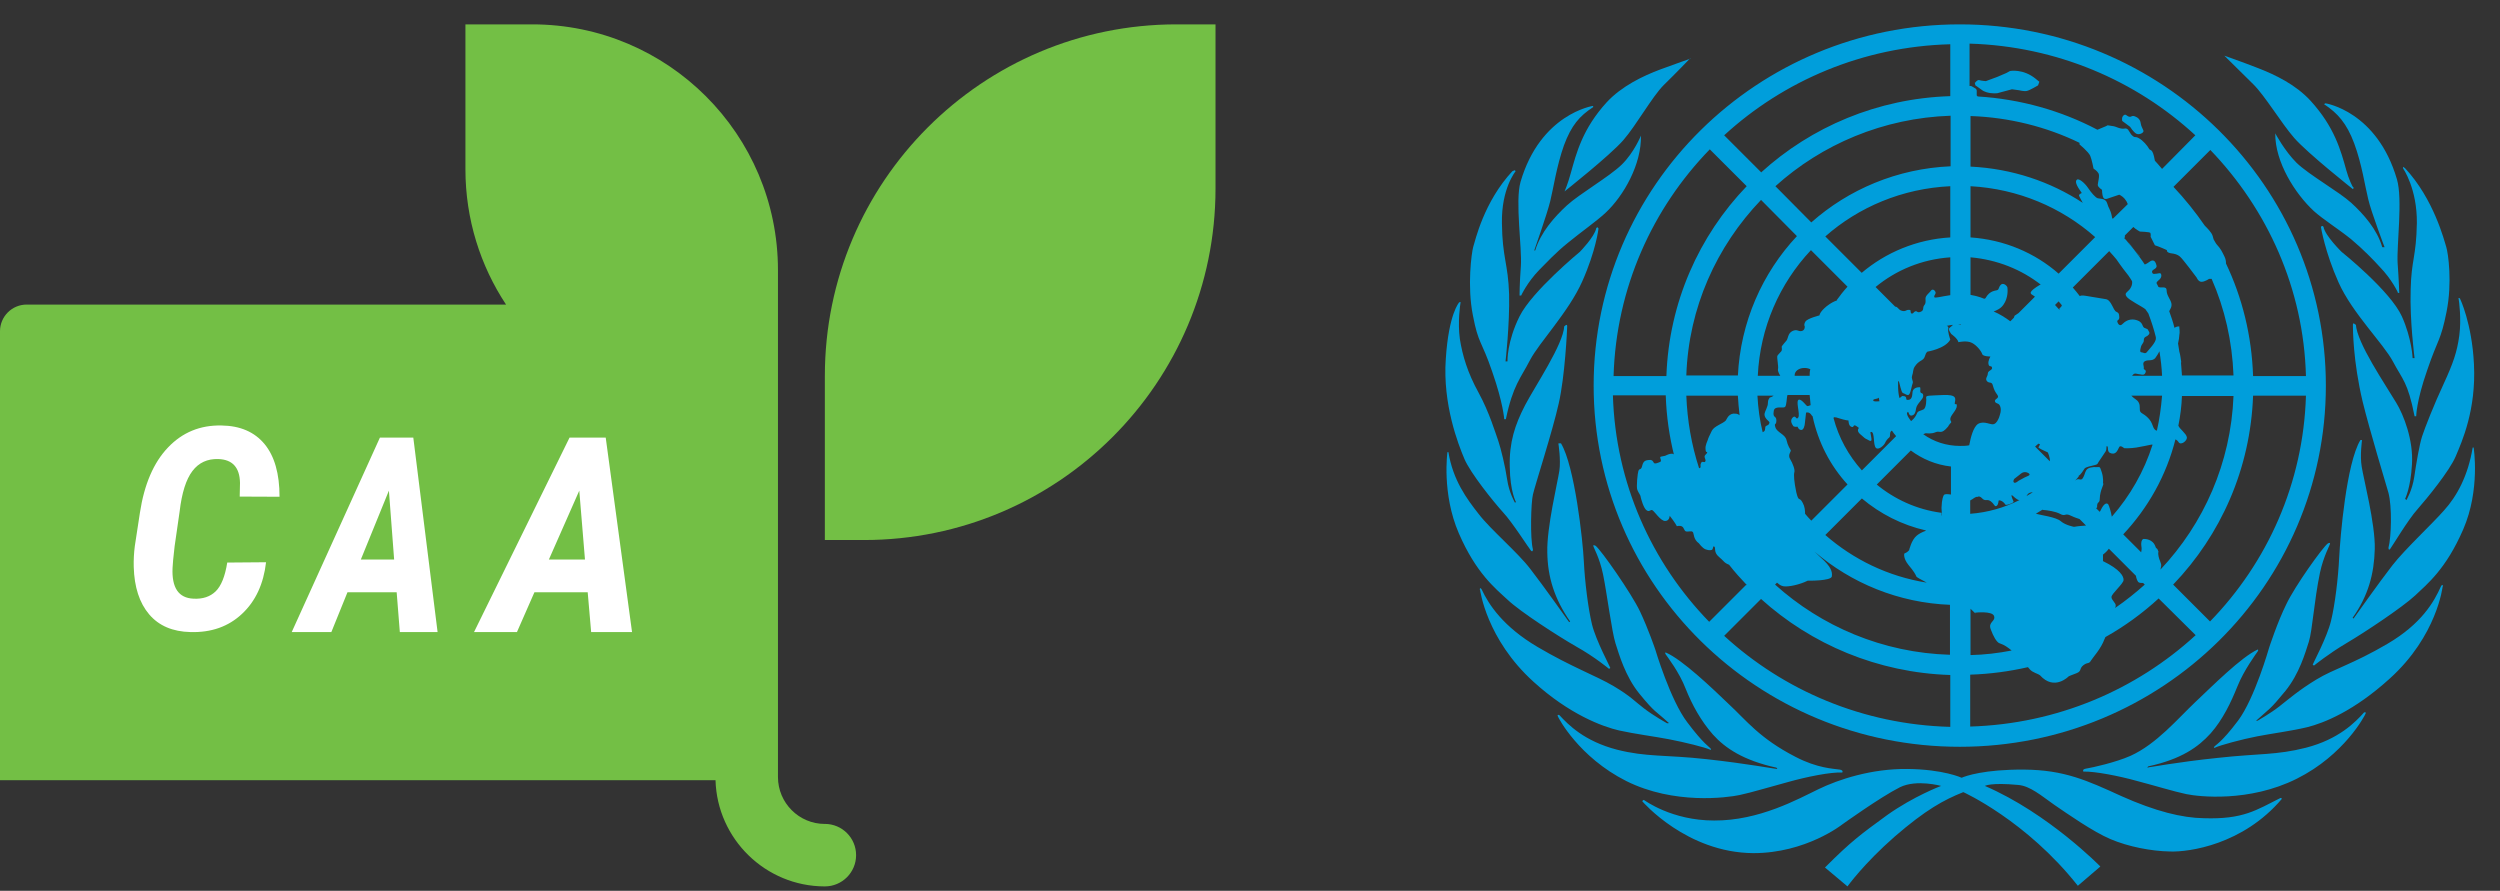 <?xml version="1.0" encoding="utf-8"?>
<svg xmlns="http://www.w3.org/2000/svg" fill="none" viewBox="0 0 87 31" height="31" width="87">
<rect x="0" y="0" width="87" height="31" fill="#333333" stroke="none"/>
<g clip-path="url(#clip0_585_1526)">
<path fill="#73BF45" d="M40.94 0.848C34.183 0.848 28.705 6.326 28.705 13.083V18.793H30.065C36.822 18.793 42.3 13.315 42.3 6.558V0.848H40.94Z"/>
<path fill="#73BF45" d="M28.704 28.673C27.805 28.673 27.073 27.941 27.073 27.041V12.874C27.073 12.868 27.073 12.862 27.073 12.855V9.401C27.073 4.677 23.244 0.848 18.52 0.848H16.197V5.889C16.197 7.63 16.717 9.248 17.61 10.599H0.928C0.416 10.599 0 11.015 0 11.528V27.152H24.9C24.959 29.2 26.643 30.847 28.704 30.847C29.305 30.847 29.792 30.36 29.792 29.759C29.792 29.158 29.305 28.672 28.704 28.672V28.673Z"/>
<path fill="white" d="M9.259 19.564C9.172 20.323 8.893 20.923 8.421 21.363C7.95 21.805 7.352 22.016 6.63 21.996C6.01 21.982 5.53 21.778 5.192 21.381C4.853 20.983 4.673 20.431 4.654 19.727C4.648 19.488 4.66 19.245 4.692 19.001L4.869 17.844C5.02 16.853 5.346 16.095 5.847 15.572C6.347 15.046 6.968 14.791 7.709 14.807C8.358 14.816 8.857 15.032 9.206 15.453C9.554 15.875 9.728 16.485 9.728 17.287L8.342 17.281L8.352 16.805C8.342 16.268 8.091 15.992 7.599 15.975C7.218 15.962 6.917 16.101 6.697 16.391C6.476 16.68 6.327 17.15 6.251 17.801L6.077 19.008C6.033 19.393 6.008 19.644 6.005 19.762C5.973 20.455 6.215 20.812 6.734 20.834C7.056 20.851 7.313 20.765 7.506 20.578C7.698 20.39 7.832 20.056 7.908 19.577L9.256 19.566L9.259 19.564Z"/>
<path fill="white" d="M12.557 19.472H13.716L13.534 17.074L12.557 19.472ZM13.804 20.611H12.092L11.531 21.996H10.152L13.221 15.229H14.383L15.228 21.996H13.914L13.804 20.611Z"/>
<path fill="white" d="M19.101 19.472H20.357L20.159 17.074L19.101 19.472ZM20.452 20.611H18.598L17.99 21.996H16.496L19.82 15.229H21.079L21.995 21.996H20.572L20.452 20.611Z"/>
</g>
<path fill="#009EDB" d="M74.07 8.444C74.138 8.512 74.354 8.773 74.433 8.876C74.456 8.898 74.467 8.91 74.467 8.932C74.342 8.762 74.218 8.603 74.07 8.433M68.744 2.869C68.744 2.869 68.812 2.767 68.881 2.789C68.949 2.812 69.108 2.823 69.108 2.823L69.505 2.676L69.823 2.54L69.948 2.471C69.948 2.471 70.402 2.381 70.845 2.744C70.902 2.789 70.936 2.823 70.97 2.846L70.924 2.971C70.924 2.971 70.641 3.141 70.538 3.164C70.436 3.187 70.266 3.141 70.266 3.141L70.016 3.107L69.505 3.244C69.505 3.244 69.301 3.266 69.13 3.209C69.074 3.187 69.028 3.175 68.983 3.141C68.801 3.005 68.744 2.971 68.744 2.971L68.722 2.88L68.744 2.869ZM73.9 4.016C73.979 3.948 74.002 4.038 74.093 4.061C74.183 4.084 74.183 3.993 74.32 4.061C74.456 4.118 74.49 4.22 74.501 4.311C74.513 4.402 74.57 4.481 74.592 4.549C74.615 4.618 74.445 4.708 74.342 4.652C74.24 4.595 74.127 4.413 74.127 4.413L73.854 4.209C73.854 4.209 73.82 4.084 73.9 4.016ZM71.754 10.624C71.754 10.624 71.674 10.534 71.64 10.488L71.515 10.613C71.583 10.693 71.708 10.829 71.674 10.772C71.64 10.715 71.719 10.726 71.754 10.624ZM71.038 9.92C70.345 9.375 69.494 9.035 68.574 8.955V10.261C68.847 10.306 69.051 10.397 69.051 10.397C69.051 10.397 69.096 10.386 69.096 10.374C69.255 10.091 69.46 10.125 69.516 10.091C69.573 10.057 69.551 9.988 69.63 9.909C69.71 9.829 69.835 9.932 69.857 10C69.868 10.068 69.891 10.363 69.721 10.602C69.63 10.738 69.494 10.795 69.38 10.84C69.596 10.931 69.789 11.056 69.959 11.181L70.084 11.056L70.107 10.988C70.107 10.988 70.164 10.954 70.243 10.897L70.822 10.318C70.822 10.318 70.788 10.318 70.777 10.295C70.709 10.238 70.527 10.216 70.868 9.988C70.936 9.943 70.993 9.909 71.049 9.886M67.87 8.955C66.882 9.023 65.985 9.398 65.27 9.988L65.951 10.67C66.065 10.681 66.053 10.783 66.189 10.817C66.326 10.851 66.314 10.783 66.428 10.783C66.53 10.783 66.462 10.84 66.507 10.897C66.541 10.954 66.621 10.851 66.621 10.851C66.723 10.783 66.701 10.908 66.837 10.851C66.973 10.795 66.894 10.715 66.962 10.624C67.03 10.545 67.007 10.488 67.007 10.386C67.007 10.284 67.143 10.193 67.189 10.125C67.234 10.057 67.302 10.068 67.348 10.147C67.393 10.227 67.291 10.272 67.314 10.341C67.336 10.386 67.541 10.318 67.87 10.272V8.955ZM63.805 14.542C63.987 15.235 64.327 15.848 64.793 16.37L65.985 15.178C65.928 15.11 65.883 15.053 65.838 14.985C65.735 15.03 65.803 15.178 65.747 15.223C65.69 15.269 65.633 15.337 65.599 15.416C65.565 15.496 65.372 15.677 65.281 15.586C65.179 15.484 65.247 15.041 65.122 15.03C65.065 15.03 65.099 15.064 65.122 15.235C65.156 15.416 65.043 15.325 64.975 15.291C64.918 15.269 64.872 15.235 64.736 15.11C64.588 14.985 64.691 14.894 64.691 14.894C64.691 14.894 64.577 14.792 64.532 14.803C64.498 14.803 64.509 14.894 64.418 14.848C64.327 14.814 64.327 14.633 64.327 14.633C64.327 14.633 64.236 14.633 63.987 14.553C63.93 14.53 63.873 14.519 63.828 14.519M65.406 13.963C65.406 13.963 65.383 13.872 65.383 13.838C65.338 13.895 65.168 13.872 65.19 13.94C65.19 13.974 65.292 13.974 65.417 13.963M65.292 16.847C65.917 17.369 66.701 17.733 67.564 17.846C67.564 17.869 67.564 17.903 67.564 17.937C67.564 17.937 67.632 17.982 67.7 17.994C67.802 18.005 67.938 17.994 68.04 17.869C68.165 17.755 68.143 17.835 68.233 17.823C68.233 17.823 68.313 17.687 68.404 17.562C68.495 17.528 68.529 17.403 68.563 17.392V17.88C69.176 17.835 69.755 17.665 70.277 17.403C70.175 17.403 70.05 17.244 70.016 17.233C69.959 17.222 70.062 17.415 70.073 17.46C70.073 17.506 69.812 17.596 69.789 17.562C69.698 17.415 69.551 17.392 69.551 17.426C69.528 17.665 69.426 17.608 69.426 17.608C69.187 17.267 69.119 17.483 68.994 17.358C68.881 17.233 68.824 17.29 68.824 17.29C68.733 17.278 68.665 17.369 68.585 17.403C68.54 17.415 68.506 17.54 68.415 17.574C68.324 17.698 68.245 17.835 68.245 17.835C68.154 17.846 68.177 17.767 68.052 17.88C67.95 18.005 67.813 18.017 67.711 18.005C67.632 18.005 67.575 17.948 67.575 17.948C67.575 17.914 67.575 17.892 67.575 17.858C67.575 17.789 67.564 17.733 67.564 17.676C67.575 17.346 67.632 17.256 67.643 17.233C67.677 17.176 67.802 17.199 67.893 17.21V16.745C67.893 16.745 67.893 16.688 67.893 16.677V16.234C67.37 16.177 66.894 15.973 66.496 15.677L65.304 16.87L65.292 16.847ZM70.516 17.267C70.595 17.222 70.663 17.176 70.743 17.131C70.663 17.131 70.584 17.154 70.55 17.222C70.538 17.244 70.527 17.256 70.516 17.267ZM70.822 15.541L71.333 16.052C71.356 15.95 71.265 15.745 71.265 15.745L71.027 15.632L70.936 15.575L70.993 15.462L70.936 15.439L70.822 15.541ZM72.344 16.574C72.344 16.574 72.264 16.677 72.219 16.722C72.219 16.722 72.242 16.711 72.253 16.699C72.355 16.631 72.412 16.745 72.48 16.642C72.548 16.54 72.548 16.45 72.605 16.359C72.662 16.268 72.844 16.245 72.969 16.256C73.082 16.256 73.071 16.222 73.139 16.427C73.207 16.631 73.184 16.813 73.184 16.813C73.241 16.858 73.082 17.017 73.071 17.358C73.071 17.54 72.969 17.426 72.98 17.653L72.946 17.687L73.071 17.812C73.071 17.812 73.105 17.767 73.116 17.733C73.196 17.562 73.298 17.471 73.366 17.551C73.4 17.608 73.457 17.789 73.491 17.982C74.127 17.256 74.615 16.404 74.91 15.473H74.865C74.797 15.484 74.558 15.541 74.342 15.575C74.127 15.609 73.922 15.598 73.922 15.598C73.922 15.598 73.797 15.484 73.752 15.552C73.707 15.621 73.661 15.825 73.479 15.78C73.298 15.745 73.389 15.552 73.332 15.53C73.275 15.507 73.332 15.609 73.275 15.711C73.207 15.825 73.014 16.086 72.991 16.143C72.957 16.2 72.594 16.222 72.537 16.313C72.492 16.381 72.423 16.506 72.333 16.563M75.058 14.996C75.149 14.599 75.205 14.19 75.24 13.77H74.172C74.24 13.849 74.331 13.895 74.376 13.94C74.49 14.054 74.456 14.178 74.467 14.281C74.49 14.394 74.581 14.371 74.751 14.542C74.921 14.712 74.899 14.86 74.99 14.951C75.012 14.973 75.035 14.985 75.058 14.985M71.084 17.733C71.004 17.778 70.924 17.835 70.845 17.88C70.845 17.88 70.845 17.88 70.856 17.88C71.004 17.926 71.56 17.994 71.719 18.141C71.878 18.278 72.174 18.334 72.174 18.334C72.367 18.3 72.503 18.3 72.594 18.289L72.367 18.062C72.219 18.017 72.094 17.96 72.071 17.948C71.844 17.835 71.89 17.994 71.685 17.88C71.538 17.801 71.254 17.755 71.084 17.744M67.018 18.459C66.178 18.266 65.429 17.88 64.793 17.346L63.521 18.618C64.498 19.47 65.701 20.06 67.052 20.276C66.837 20.163 66.689 20.083 66.689 20.06C66.666 20.004 66.61 19.89 66.417 19.663C66.224 19.424 66.269 19.265 66.269 19.265C66.405 19.209 66.439 19.141 66.439 19.141C66.439 19.141 66.519 18.789 66.701 18.641C66.78 18.573 66.894 18.516 67.018 18.471M64.293 16.858C63.691 16.2 63.271 15.393 63.078 14.485C63.067 14.485 63.056 14.462 63.044 14.451C62.965 14.315 62.851 14.36 62.851 14.36C62.851 14.36 62.806 14.746 62.806 14.758C62.806 14.78 62.772 14.973 62.681 14.962C62.59 14.962 62.556 14.848 62.556 14.848C62.556 14.848 62.42 14.871 62.397 14.814C62.374 14.769 62.272 14.644 62.386 14.53C62.499 14.417 62.499 14.644 62.579 14.53C62.658 14.406 62.465 13.917 62.613 13.906C62.715 13.906 62.862 14.133 62.897 14.133C62.908 14.133 62.965 14.122 63.01 14.099C62.999 13.985 62.987 13.861 62.976 13.747H62.204C62.17 13.838 62.181 14.122 62.113 14.167C62.034 14.213 61.75 14.11 61.727 14.303C61.681 14.565 61.818 14.451 61.818 14.633C61.818 14.814 61.727 14.701 61.784 14.871C61.84 15.053 62.124 15.11 62.17 15.314C62.215 15.518 62.295 15.621 62.317 15.666C62.34 15.711 62.204 15.825 62.295 15.973C62.386 16.12 62.476 16.359 62.442 16.438C62.42 16.518 62.431 16.756 62.511 17.131C62.601 17.506 62.613 17.256 62.738 17.506C62.806 17.63 62.817 17.767 62.817 17.88C62.885 17.96 62.953 18.039 63.033 18.119L64.305 16.847L64.293 16.858ZM61.75 13.77H61.159C61.182 14.201 61.239 14.633 61.341 15.041C61.443 14.996 61.42 14.939 61.432 14.871C61.432 14.803 61.534 14.814 61.557 14.758C61.591 14.701 61.579 14.701 61.557 14.667C61.523 14.633 61.432 14.565 61.409 14.462C61.386 14.36 61.466 14.269 61.5 14.144C61.545 14.031 61.5 13.985 61.557 13.883C61.613 13.781 61.568 13.883 61.738 13.758M62.976 13.077C62.976 12.998 62.976 12.929 62.999 12.85C62.931 12.816 62.862 12.805 62.794 12.805C62.601 12.805 62.442 12.918 62.454 13.077H62.987H62.976ZM63.919 10.443C64.032 10.284 64.157 10.125 64.293 9.977L63.021 8.705C61.931 9.864 61.25 11.396 61.171 13.077H61.954C61.954 13.077 61.852 12.929 61.875 12.839C61.897 12.748 61.829 12.43 61.852 12.384C61.875 12.339 61.943 12.282 61.988 12.225C62.034 12.169 61.988 12.078 62.011 12.044C62.034 12.01 62.113 11.919 62.17 11.851C62.227 11.783 62.215 11.601 62.374 11.521C62.544 11.442 62.579 11.544 62.692 11.521C62.817 11.499 62.806 11.362 62.806 11.362C62.806 11.362 62.76 11.306 62.828 11.192C62.897 11.079 63.317 10.976 63.317 10.976C63.317 10.976 63.317 10.863 63.566 10.658C63.725 10.534 63.85 10.477 63.93 10.454M64.781 9.5C65.622 8.785 66.701 8.331 67.87 8.262V6.48C66.201 6.559 64.679 7.206 63.521 8.228L64.793 9.5H64.781ZM68.574 8.262C69.744 8.342 70.811 8.796 71.64 9.523L72.912 8.251C71.742 7.218 70.232 6.571 68.574 6.48V8.262ZM72.128 10C72.219 10.102 72.299 10.204 72.378 10.306C72.401 10.284 72.457 10.272 72.582 10.295C72.798 10.329 73.127 10.386 73.275 10.409C73.479 10.431 73.536 10.806 73.65 10.851C73.752 10.897 73.741 10.942 73.752 11.044C73.752 11.158 73.661 11.124 73.684 11.203C73.707 11.283 73.775 11.362 73.854 11.283C73.934 11.203 74.07 11.09 74.286 11.124C74.626 11.192 74.513 11.385 74.649 11.419C74.785 11.465 74.74 11.487 74.785 11.544C74.831 11.601 74.763 11.68 74.683 11.714C74.604 11.748 74.604 11.805 74.604 11.862C74.604 11.919 74.524 11.998 74.513 12.044C74.501 12.089 74.445 12.259 74.513 12.259C74.581 12.259 74.649 12.328 74.706 12.259C74.763 12.18 75.035 11.919 75.024 11.771V11.737C74.956 11.453 74.865 11.181 74.763 10.908C74.717 10.84 74.683 10.795 74.66 10.761C74.535 10.658 74.081 10.443 74.002 10.318C73.922 10.204 74.025 10.17 74.093 10.091C74.149 10.034 74.218 9.909 74.195 9.784C74.149 9.716 74.115 9.648 74.07 9.591C73.979 9.477 73.82 9.273 73.65 9.023C73.57 8.921 73.479 8.83 73.4 8.739L72.128 10.011V10ZM74.195 13.077H75.24C75.228 12.793 75.194 12.509 75.149 12.225C75.103 12.305 75.069 12.373 75.001 12.464C74.888 12.577 74.774 12.509 74.649 12.566C74.535 12.623 74.615 12.736 74.604 12.805C74.581 12.884 74.717 12.85 74.66 12.975C74.615 13.088 74.49 13.02 74.422 13.02C74.365 13.02 74.286 12.952 74.206 13.066M78.407 13.77C78.317 16.313 77.283 18.618 75.626 20.344L76.909 21.627C78.907 19.572 80.156 16.813 80.247 13.77H78.407ZM75.126 20.821C74.558 21.343 73.934 21.798 73.264 22.172C73.264 22.195 73.252 22.206 73.241 22.229C73.116 22.581 72.832 22.876 72.764 22.99C72.696 23.115 72.65 23.035 72.503 23.149C72.355 23.262 72.446 23.353 72.276 23.422C72.094 23.49 71.992 23.535 71.992 23.535C71.992 23.535 71.492 24.057 70.993 23.501C70.902 23.433 70.743 23.41 70.641 23.297L70.573 23.217C69.925 23.365 69.255 23.456 68.563 23.478V25.284C71.594 25.193 74.342 24.001 76.409 22.104L75.115 20.821H75.126ZM67.87 23.49C65.338 23.41 63.033 22.422 61.284 20.844L60.001 22.127C62.068 24.023 64.827 25.216 67.87 25.295V23.49ZM60.796 20.367C60.58 20.14 60.364 19.901 60.171 19.652C59.99 19.584 60.001 19.527 59.819 19.379C59.615 19.209 59.728 19.05 59.649 19.016C59.615 18.993 59.615 19.084 59.592 19.118C59.569 19.152 59.479 19.163 59.354 19.118C59.24 19.073 59.127 18.913 59.127 18.913C58.922 18.766 58.956 18.573 58.911 18.516C58.865 18.459 58.741 18.516 58.672 18.493C58.604 18.471 58.604 18.357 58.536 18.323C58.468 18.278 58.355 18.312 58.355 18.312C58.321 18.232 58.127 17.971 58.105 17.948C58.105 17.948 58.105 18.13 57.946 18.13C57.787 18.13 57.582 17.801 57.503 17.755C57.435 17.721 57.401 17.835 57.298 17.755C57.196 17.687 57.105 17.346 57.094 17.29C57.094 17.233 57.015 17.142 56.981 17.051C56.935 16.949 56.992 16.45 57.015 16.393C57.06 16.268 57.105 16.393 57.151 16.2C57.196 16.007 57.31 16.018 57.389 16.007C57.48 15.995 57.514 16.029 57.548 16.098C57.582 16.166 57.707 16.098 57.775 16.075C57.832 16.041 57.775 15.961 57.775 15.916C57.775 15.87 57.912 15.893 58.002 15.836C58.093 15.791 58.23 15.757 58.264 15.836V15.87C58.093 15.189 57.991 14.485 57.968 13.758H56.129C56.22 16.813 57.48 19.584 59.479 21.639L60.762 20.356L60.796 20.367ZM57.991 13.077C58.082 10.522 59.127 8.206 60.785 6.48L59.501 5.197C57.503 7.252 56.242 10.023 56.152 13.088H57.991V13.077ZM61.284 6.003C63.033 4.413 65.338 3.425 67.87 3.346V1.54C64.827 1.62 62.068 2.812 60.001 4.708L61.284 5.991V6.003ZM68.824 3.357C70.323 3.448 71.742 3.857 72.991 4.515L73.343 4.368C73.343 4.368 73.23 4.345 73.4 4.368C73.57 4.402 73.513 4.368 73.718 4.447C73.922 4.515 73.934 4.447 74.013 4.481C74.093 4.515 74.115 4.652 74.218 4.731C74.32 4.811 74.297 4.731 74.433 4.811C74.57 4.879 74.74 5.083 74.785 5.174C74.831 5.265 74.91 5.128 74.99 5.594C74.99 5.594 75.149 5.764 75.24 5.878L76.398 4.708C74.331 2.801 71.572 1.608 68.54 1.518V2.994C68.54 2.994 68.585 2.982 68.62 3.005C68.744 3.085 68.801 3.073 68.79 3.209C68.79 3.255 68.79 3.289 68.79 3.323M75.637 6.502C76.034 6.923 76.398 7.377 76.727 7.854C76.818 7.945 76.965 8.092 76.999 8.206C77.011 8.262 77.022 8.297 77.034 8.331C77.056 8.376 77.09 8.421 77.113 8.467C77.124 8.478 77.136 8.501 77.147 8.512C77.283 8.66 77.317 8.739 77.408 8.921C77.454 9.012 77.465 9.091 77.465 9.171C78.033 10.363 78.362 11.692 78.407 13.088H80.247C80.168 10.045 78.907 7.286 76.92 5.219L75.637 6.502ZM68.233 11.294H68.199C68.04 11.294 67.893 11.306 67.745 11.34C67.779 11.351 67.813 11.374 67.802 11.431C67.768 11.533 67.87 11.817 67.87 11.817C67.7 12.135 67.075 12.237 67.075 12.237C66.973 12.316 67.018 12.453 66.882 12.532C66.746 12.611 66.701 12.657 66.632 12.759C66.564 12.861 66.587 12.952 66.541 13.077C66.507 13.191 66.587 13.259 66.564 13.327C66.53 13.406 66.496 13.656 66.439 13.724C66.394 13.792 66.28 13.69 66.224 13.679C66.155 13.656 66.11 13.316 66.076 13.27C66.076 13.259 66.065 13.27 66.053 13.27C66.053 13.316 66.053 13.372 66.053 13.418C66.053 13.565 66.065 13.713 66.099 13.849C66.189 13.815 66.167 13.781 66.201 13.781C66.417 13.781 66.28 13.917 66.382 13.917C66.485 13.917 66.541 13.872 66.553 13.679C66.553 13.486 66.746 13.475 66.803 13.475C66.859 13.475 66.803 13.622 66.837 13.656C66.859 13.702 66.928 13.656 66.928 13.781C66.928 13.906 66.701 14.042 66.678 14.224C66.655 14.406 66.598 14.451 66.519 14.462C66.405 14.474 66.428 14.258 66.371 14.36C66.326 14.44 66.507 14.655 66.507 14.655C66.632 14.553 66.678 14.462 66.712 14.383C66.746 14.292 66.837 14.303 66.939 14.247C67.041 14.19 67.041 13.895 67.03 13.826C67.03 13.758 67.143 13.77 67.609 13.747C68.109 13.724 68.052 13.872 68.029 14.008C68.006 14.144 68.097 13.985 68.097 14.122C68.097 14.258 67.927 14.406 67.881 14.53C67.836 14.655 67.95 14.667 67.881 14.723C67.825 14.78 67.791 14.848 67.791 14.848C67.541 15.144 67.518 14.973 67.359 15.041C67.211 15.11 67.018 15.075 67.018 15.075C66.984 15.087 66.962 15.098 66.928 15.11C67.291 15.371 67.734 15.518 68.211 15.518C68.313 15.518 68.426 15.518 68.529 15.496C68.574 15.257 68.665 14.848 68.847 14.746C69.062 14.633 69.278 14.803 69.392 14.758C69.494 14.712 69.528 14.61 69.562 14.542C69.585 14.474 69.664 14.281 69.607 14.144C69.562 14.008 69.46 14.065 69.426 13.974C69.392 13.872 69.607 13.872 69.505 13.736C69.346 13.531 69.369 13.384 69.312 13.338C69.255 13.293 69.21 13.338 69.142 13.259C69.074 13.168 69.176 13.1 69.176 12.998C69.176 12.895 69.346 12.884 69.323 12.793C69.301 12.702 69.221 12.793 69.199 12.668C69.176 12.555 69.267 12.407 69.267 12.407C69.267 12.407 69.017 12.407 68.983 12.328C68.96 12.237 68.801 12.021 68.62 11.93C68.438 11.839 68.154 11.908 68.154 11.908C68.12 11.771 67.904 11.624 67.904 11.624C67.745 11.396 67.847 11.431 67.938 11.328C68.029 11.226 68.211 11.328 68.233 11.306C68.245 11.306 68.233 11.283 68.233 11.272M80.94 13.418C80.94 20.367 75.24 25.988 68.199 25.988C61.159 25.988 55.459 20.367 55.459 13.418C55.459 6.468 61.159 0.848 68.199 0.848C75.24 0.848 80.94 6.48 80.94 13.418ZM73.922 8.285C73.922 8.285 74.025 8.387 74.058 8.444C74.206 8.603 74.331 8.773 74.456 8.944C74.513 9.023 74.581 9.114 74.638 9.205C74.706 9.182 74.763 9.137 74.831 9.091C74.944 9.023 75.012 9.091 75.046 9.239C75.081 9.387 74.819 9.364 74.91 9.512C74.944 9.568 75.16 9.489 75.183 9.512C75.217 9.534 75.24 9.636 75.16 9.716C75.103 9.773 75.046 9.807 75.046 9.852C75.069 9.898 75.092 9.943 75.115 9.988C75.217 10.034 75.398 9.943 75.398 10.102C75.398 10.295 75.546 10.42 75.569 10.579C75.58 10.681 75.535 10.738 75.489 10.829C75.557 11.022 75.626 11.215 75.671 11.408C75.728 11.374 75.784 11.351 75.841 11.362V11.396C75.841 11.396 75.864 11.578 75.841 11.658C75.841 11.714 75.819 11.862 75.796 11.953C75.807 12.044 75.83 12.146 75.841 12.237C75.875 12.339 75.887 12.487 75.909 12.611H75.898C75.909 12.77 75.921 12.918 75.932 13.066H77.726C77.681 11.873 77.42 10.738 76.965 9.705C76.931 9.705 76.909 9.705 76.875 9.705C76.875 9.705 76.727 9.807 76.613 9.807C76.5 9.807 76.443 9.659 76.443 9.659C76.443 9.659 75.944 8.989 75.864 8.932C75.864 8.932 75.784 8.842 75.58 8.819C75.376 8.796 75.41 8.705 75.41 8.705C75.41 8.705 75.171 8.592 74.99 8.535L74.842 8.24C74.842 8.24 74.853 8.138 74.831 8.104C74.808 8.069 74.467 8.058 74.467 8.058C74.467 8.058 74.32 7.979 74.24 7.899L73.945 8.194C73.945 8.194 73.945 8.24 73.945 8.262M68.574 5.798C70.016 5.867 71.356 6.321 72.48 7.059C72.423 6.968 72.367 6.843 72.355 6.82C72.321 6.764 72.446 6.718 72.446 6.718C72.242 6.434 72.208 6.309 72.276 6.253C72.344 6.196 72.548 6.366 72.662 6.537C72.775 6.707 72.923 6.877 73.002 6.9C73.093 6.923 73.286 6.9 73.332 7.082C73.377 7.252 73.445 7.286 73.491 7.524C73.491 7.558 73.502 7.593 73.525 7.615L74.047 7.104C74.002 6.979 73.911 6.854 73.752 6.775L73.377 6.9C73.377 6.9 73.241 6.968 73.196 6.877C73.15 6.786 73.15 6.605 73.15 6.605C73.15 6.605 73.002 6.514 73.002 6.434C73.002 6.355 73.082 6.116 73.025 6.026C72.969 5.935 72.855 5.867 72.855 5.867C72.855 5.867 72.798 5.56 72.741 5.424C72.685 5.287 72.367 5.026 72.367 5.026C72.367 5.026 72.367 5.004 72.367 4.97C71.22 4.413 69.925 4.084 68.574 4.038V5.798ZM63.033 7.74C64.327 6.593 66.019 5.867 67.881 5.787V4.027C65.531 4.107 63.396 5.026 61.784 6.48L63.033 7.74ZM60.478 13.077C60.569 11.204 61.33 9.5 62.533 8.217L61.284 6.957C59.74 8.569 58.763 10.704 58.684 13.066H60.478V13.077ZM60.535 14.428C60.512 14.213 60.489 13.997 60.478 13.77H58.684C58.718 14.644 58.865 15.484 59.127 16.291C59.138 16.291 59.138 16.291 59.149 16.291C59.218 16.256 59.149 16.211 59.195 16.12C59.229 16.018 59.308 16.12 59.342 16.063C59.377 15.995 59.32 15.961 59.32 15.893C59.32 15.825 59.399 15.802 59.41 15.745C59.41 15.689 59.365 15.791 59.354 15.643C59.331 15.496 59.433 15.325 59.433 15.303C59.433 15.28 59.49 15.155 59.569 14.996C59.649 14.826 59.956 14.746 60.058 14.633C60.081 14.61 60.137 14.417 60.319 14.394C60.41 14.394 60.478 14.394 60.535 14.451M67.87 21.048C66.065 20.98 64.418 20.288 63.146 19.197C63.215 19.265 63.294 19.334 63.362 19.402C63.725 19.72 63.771 19.901 63.748 20.06C63.725 20.219 62.931 20.208 62.931 20.208H62.908C62.635 20.344 62.227 20.435 62.056 20.401C61.954 20.378 61.909 20.333 61.84 20.276L61.772 20.344C63.385 21.798 65.519 22.718 67.859 22.786V21.026L67.87 21.048ZM68.574 21.184V22.797C69.062 22.786 69.539 22.729 70.005 22.638C69.732 22.411 69.63 22.411 69.562 22.377C69.471 22.32 69.369 22.15 69.278 21.9C69.176 21.639 69.46 21.627 69.392 21.434C69.323 21.253 68.733 21.321 68.733 21.321C68.733 21.321 68.824 21.434 68.574 21.184ZM73.616 21.151C73.979 20.901 74.32 20.628 74.638 20.344L74.581 20.288C74.513 20.288 74.445 20.288 74.41 20.253C74.376 20.208 74.342 20.128 74.331 20.038L73.389 19.095C73.309 19.209 73.184 19.3 73.184 19.3V19.527C73.775 19.811 73.911 20.06 73.9 20.185C73.9 20.31 73.479 20.662 73.479 20.776C73.479 20.889 73.638 20.98 73.627 21.082C73.627 21.116 73.616 21.139 73.604 21.151M75.932 13.77C75.921 14.122 75.875 14.474 75.807 14.814C75.853 14.928 76.08 15.087 76.102 15.212C76.125 15.337 75.898 15.507 75.819 15.393C75.784 15.337 75.739 15.303 75.705 15.291C75.387 16.552 74.751 17.676 73.888 18.596L74.513 19.22C74.524 19.163 74.535 19.095 74.524 19.038C74.49 18.823 74.558 18.755 74.604 18.755C74.649 18.755 74.921 18.755 75.012 19.027C75.046 19.129 75.058 19.027 75.115 19.197C75.081 19.288 75.149 19.47 75.149 19.47C75.149 19.47 75.183 19.549 75.205 19.629C75.217 19.674 75.205 19.731 75.183 19.822C76.693 18.221 77.635 16.109 77.726 13.781H75.932V13.77ZM70.561 16.45C70.414 16.381 70.3 16.506 70.3 16.506L70.096 16.665C70.096 16.665 70.039 16.745 70.084 16.79C70.13 16.835 70.243 16.733 70.243 16.733L70.448 16.62L70.573 16.563C70.573 16.563 70.709 16.518 70.561 16.45Z"/>
<path fill="#009EDB" d="M58.831 2.04C58.831 2.04 58.399 2.187 57.786 2.414C57.173 2.642 56.423 3.005 55.912 3.561C55.072 4.481 54.856 5.333 54.663 6.025C54.561 6.4 54.447 6.661 54.447 6.661C54.447 6.661 56.026 5.412 56.491 4.878C56.946 4.356 57.491 3.368 57.899 2.959C58.308 2.562 58.819 2.028 58.819 2.028M52.937 10.284C52.937 10.284 53.142 9.829 53.573 9.386C53.789 9.171 54.141 8.785 54.584 8.433C55.027 8.069 55.549 7.706 55.867 7.411C56.514 6.809 57.127 5.707 57.105 4.719C57.105 4.719 56.866 5.31 56.435 5.73C56.003 6.15 54.958 6.752 54.527 7.149C54.095 7.547 53.618 8.081 53.425 8.716H53.391C53.391 8.716 53.834 7.467 53.948 7.002C54.061 6.548 54.164 5.798 54.425 5.06C54.686 4.356 54.97 4.038 55.435 3.732C55.458 3.732 55.435 3.686 55.435 3.686C55.435 3.686 53.607 3.959 52.914 6.332C52.721 7.013 52.971 8.626 52.926 9.261C52.88 9.886 52.88 10.284 52.88 10.284H52.937L52.96 10.238L52.937 10.284ZM52.653 5.957C52.71 5.889 52.744 5.957 52.744 5.957C52.744 5.957 52.245 6.559 52.267 7.763C52.279 8.966 52.483 9.171 52.517 10.238C52.54 11.305 52.392 12.577 52.392 12.577H52.46C52.46 12.577 52.438 11.896 52.88 11.01C53.312 10.136 54.981 8.762 54.981 8.762C54.981 8.762 55.492 8.24 55.549 7.944C55.594 7.865 55.628 7.956 55.628 7.956C55.628 7.956 55.538 8.728 55.061 9.795C54.584 10.863 53.573 11.907 53.244 12.532C52.926 13.156 52.653 13.395 52.404 14.587H52.347C52.347 14.587 52.313 14.031 51.927 12.929C51.552 11.828 51.45 11.987 51.257 10.976C51.052 9.954 51.211 8.796 51.268 8.592C51.336 8.387 51.631 7.025 52.642 5.946M54.447 11.351C54.447 11.351 54.538 11.249 54.538 11.351C54.538 11.464 54.459 13.111 54.243 14.042C54.039 14.973 53.403 16.938 53.346 17.21C53.278 17.483 53.244 18.743 53.346 19.118C53.346 19.118 53.346 19.231 53.278 19.163C53.221 19.106 52.631 18.175 52.301 17.823C51.972 17.46 51.177 16.472 50.962 15.972C50.746 15.461 50.201 14.065 50.314 12.486C50.416 10.908 50.78 10.522 50.78 10.522C50.78 10.522 50.848 10.488 50.825 10.545C50.814 10.601 50.723 11.215 50.803 11.794C50.893 12.373 51.075 12.975 51.45 13.656C51.824 14.337 52.04 15.064 52.142 15.348C52.233 15.62 52.381 16.222 52.449 16.688C52.517 17.153 52.721 17.494 52.721 17.494L52.755 17.471C52.755 17.471 52.551 17.108 52.54 16.245C52.517 15.393 52.721 14.78 53.074 14.099C53.425 13.429 54.402 11.987 54.436 11.351M54.232 15.439C54.232 15.439 54.322 15.995 54.266 16.381C54.209 16.767 53.823 18.357 53.846 19.22C53.857 20.083 54.095 20.844 54.641 21.627L54.606 21.65C54.606 21.65 53.698 20.367 53.255 19.799C52.824 19.231 51.87 18.425 51.461 17.891C51.041 17.358 50.564 16.71 50.405 15.734H50.371C50.371 15.734 50.167 17.176 50.768 18.561C51.37 19.947 52.029 20.469 52.472 20.878C52.903 21.287 54.22 22.138 54.856 22.502C55.504 22.865 55.992 23.274 55.992 23.274C55.992 23.274 56.037 23.262 56.037 23.239C56.037 23.217 55.538 22.286 55.401 21.729C55.265 21.162 55.151 20.23 55.117 19.526C55.083 18.811 54.8 16.222 54.322 15.427H54.243L54.232 15.439ZM51.507 20.526C51.507 20.526 51.722 22.24 53.369 23.728C54.606 24.852 55.753 25.284 56.344 25.42C56.911 25.545 57.547 25.624 58.081 25.726C58.615 25.828 59.353 26.01 59.512 26.09C59.512 26.09 59.569 26.112 59.535 26.056C59.5 25.999 59.296 25.908 58.717 25.136C58.127 24.364 57.604 22.604 57.604 22.604C57.604 22.604 57.366 21.9 57.071 21.275C56.775 20.651 55.719 19.14 55.526 18.993C55.526 18.993 55.435 18.947 55.447 18.993C55.447 19.049 55.662 19.39 55.787 19.992C55.912 20.594 56.094 22.002 56.219 22.388C56.344 22.774 56.559 23.535 57.048 24.137C57.604 24.818 57.604 24.727 58.036 25.125C58.127 25.181 58.013 25.17 58.013 25.17C58.013 25.17 57.525 24.897 57.207 24.648C56.889 24.409 56.764 24.239 56.151 23.875C55.538 23.512 54.697 23.217 53.505 22.513C52.313 21.809 51.813 21.048 51.563 20.514C51.563 20.514 51.507 20.412 51.495 20.514M61.84 26.76C61.771 26.76 60.829 26.578 59.387 26.419C57.945 26.26 57.309 26.351 56.276 26.09C55.129 25.794 54.572 25.215 54.266 24.886C54.266 24.886 54.186 24.852 54.209 24.92C54.232 24.988 54.947 26.351 56.594 27.18C58.251 28.009 60.102 27.759 60.534 27.668C60.965 27.577 61.59 27.384 62.226 27.214C62.873 27.032 63.713 26.862 64.111 26.884C64.111 26.884 64.167 26.805 64.02 26.782C63.804 26.748 63.248 26.737 62.487 26.34C61.226 25.692 60.772 25.068 60.17 24.511C59.58 23.944 58.547 22.956 57.968 22.706C57.968 22.706 57.922 22.706 57.968 22.774C58.013 22.842 58.444 23.398 58.66 23.966C58.887 24.534 59.194 25.09 59.614 25.567C60.045 26.044 60.681 26.464 61.817 26.714C61.817 26.714 61.885 26.76 61.817 26.76M57.161 27.895C57.161 27.895 58.694 29.678 61.022 29.689C62.85 29.689 64.111 28.69 64.111 28.69C64.111 28.69 65.439 27.736 66.12 27.395C66.7 27.112 67.551 27.35 67.551 27.35C67.551 27.35 66.609 27.702 65.678 28.361C64.746 29.042 64.428 29.269 63.509 30.189L64.292 30.847C64.292 30.847 64.86 30.053 65.939 29.11C67.017 28.179 67.642 27.838 68.323 27.566C68.323 27.566 70.515 28.554 72.309 30.825L73.092 30.155C73.092 30.155 71.287 28.304 69.073 27.35C69.073 27.35 69.277 27.225 70.231 27.316C70.651 27.35 71.037 27.691 71.491 28.009C71.957 28.327 72.831 28.94 73.444 29.201C74.058 29.462 74.853 29.621 75.522 29.632C76.181 29.655 78.055 29.394 79.406 27.804C79.406 27.804 79.406 27.759 79.36 27.77C78.52 28.19 78.066 28.52 76.692 28.474C75.942 28.463 75.011 28.236 73.819 27.702C72.627 27.157 71.832 26.794 70.447 26.782C69.05 26.771 68.391 27.009 68.266 27.066C68.266 27.066 67.631 26.771 66.37 26.76C65.121 26.748 63.986 27.123 63.282 27.464C62.578 27.804 61.215 28.565 59.648 28.554C58.172 28.554 57.229 27.85 57.207 27.838C57.173 27.838 57.15 27.884 57.15 27.884M77.407 1.938C77.407 1.938 77.964 2.131 78.577 2.369C79.19 2.607 79.894 2.948 80.405 3.504C81.245 4.424 81.461 5.242 81.654 5.934C81.722 6.184 81.87 6.536 81.904 6.525C81.927 6.525 81.881 6.582 81.881 6.582C81.881 6.582 80.303 5.333 79.837 4.799C79.383 4.277 78.815 3.323 78.407 2.925C77.998 2.517 77.407 1.938 77.407 1.938ZM83.448 10.181C83.448 10.181 83.244 9.727 82.812 9.284C82.608 9.057 82.245 8.682 81.813 8.319C81.359 7.956 80.848 7.638 80.519 7.343C79.871 6.741 79.167 5.639 79.179 4.64C79.179 4.64 79.497 5.242 79.917 5.662C80.348 6.082 81.382 6.661 81.824 7.059C82.256 7.456 82.722 7.978 82.903 8.603H82.983C82.983 8.603 82.517 7.377 82.415 6.934C82.301 6.48 82.199 5.73 81.927 4.992C81.665 4.288 81.347 3.936 80.882 3.629C80.859 3.629 80.927 3.595 80.927 3.595C80.927 3.595 82.722 3.868 83.414 6.241C83.618 6.934 83.403 8.512 83.437 9.148C83.482 9.772 83.494 10.193 83.494 10.193H83.437L83.448 10.181ZM83.664 5.832C83.607 5.764 83.63 5.866 83.63 5.866C83.63 5.866 84.118 6.559 84.107 7.763C84.084 8.966 83.914 9.023 83.891 10.09C83.857 11.158 84.027 12.464 84.027 12.464H83.959C83.959 12.464 83.936 11.794 83.585 11.01C83.176 10.113 81.484 8.762 81.484 8.762C81.484 8.762 80.916 8.205 80.859 7.899C80.814 7.819 80.768 7.899 80.768 7.899C80.768 7.899 80.905 8.762 81.382 9.829C81.859 10.897 82.949 11.964 83.278 12.588C83.607 13.213 83.789 13.281 84.027 14.485H84.084C84.084 14.485 84.084 13.974 84.47 12.872C84.845 11.771 84.936 11.873 85.14 10.851C85.344 9.829 85.197 8.807 85.129 8.592C85.061 8.376 84.697 6.922 83.687 5.844M81.972 11.305C81.972 11.305 81.881 11.192 81.881 11.305C81.881 11.43 81.881 12.555 82.222 13.985C82.449 14.916 83.039 16.881 83.119 17.153C83.244 17.619 83.221 18.686 83.119 19.061C83.119 19.061 83.119 19.174 83.176 19.106C83.233 19.038 83.8 18.084 84.129 17.721C84.448 17.358 85.242 16.392 85.458 15.882C85.674 15.37 86.173 14.269 86.094 12.679C86.026 11.249 85.606 10.386 85.606 10.386C85.606 10.386 85.537 10.34 85.56 10.397C85.572 10.454 85.662 11.101 85.583 11.68C85.504 12.259 85.367 12.645 85.038 13.361C84.709 14.065 84.379 14.905 84.288 15.189C84.198 15.461 84.084 16.131 84.016 16.597C83.948 17.062 83.743 17.403 83.743 17.403L83.698 17.358C83.698 17.358 83.891 16.983 83.936 16.165C83.993 15.314 83.641 14.428 83.391 14.019C83.005 13.372 82.017 11.93 81.983 11.283M82.199 15.314C82.199 15.314 82.12 15.859 82.188 16.245C82.245 16.631 82.665 18.243 82.642 19.106C82.619 19.981 82.415 20.73 81.87 21.502L81.904 21.525C81.904 21.525 82.812 20.242 83.255 19.674C83.698 19.106 84.618 18.255 85.049 17.766C85.504 17.267 85.889 16.551 86.049 15.575H86.083C86.083 15.575 86.321 17.04 85.719 18.425C85.117 19.81 84.47 20.321 84.039 20.73C83.596 21.139 82.301 22.002 81.665 22.377C81.03 22.751 80.53 23.16 80.53 23.16C80.53 23.16 80.484 23.149 80.484 23.126C80.484 23.103 80.984 22.172 81.12 21.604C81.257 21.048 81.37 20.106 81.404 19.401C81.438 18.698 81.654 16.12 82.142 15.314H82.199ZM85.004 20.412C85.004 20.412 84.811 22.127 83.164 23.614C81.927 24.738 80.882 25.159 80.291 25.306C79.724 25.442 79.076 25.522 78.554 25.624C78.02 25.726 77.226 25.942 77.078 26.021C77.078 26.021 77.021 26.044 77.055 25.988C77.089 25.931 77.305 25.851 77.884 25.079C78.463 24.307 78.963 22.547 78.963 22.547C78.963 22.547 79.258 21.639 79.565 21.025C79.86 20.401 80.825 19.049 81.007 18.913C81.007 18.913 81.086 18.868 81.086 18.913C81.086 18.97 80.859 19.345 80.734 19.935C80.53 20.912 80.473 21.934 80.348 22.331C80.223 22.717 80.019 23.444 79.531 24.046C78.974 24.727 78.986 24.648 78.554 25.045C78.463 25.102 78.566 25.079 78.566 25.079C78.566 25.079 79.008 24.829 79.326 24.579C79.644 24.33 80.008 24.012 80.609 23.648C81.223 23.274 81.87 23.115 83.073 22.411C84.277 21.707 84.709 20.934 84.947 20.401C84.947 20.401 85.004 20.299 85.015 20.401M74.762 26.703C74.83 26.703 75.761 26.521 77.192 26.373C78.634 26.215 79.213 26.283 80.246 26.021C81.393 25.726 81.972 25.125 82.267 24.795C82.267 24.795 82.347 24.761 82.324 24.829C82.301 24.897 81.586 26.271 79.928 27.1C78.27 27.929 76.51 27.725 76.079 27.634C75.647 27.543 75.023 27.35 74.376 27.18C73.728 26.998 72.888 26.839 72.502 26.851C72.502 26.851 72.445 26.771 72.593 26.748C72.808 26.714 73.626 26.532 74.137 26.305C75.046 25.897 75.795 25 76.397 24.432C76.999 23.864 77.998 22.865 78.566 22.604C78.566 22.604 78.611 22.604 78.566 22.672C78.52 22.74 78.089 23.319 77.862 23.887C77.634 24.454 77.351 25.045 76.93 25.522C76.499 25.999 75.909 26.419 74.762 26.669C74.762 26.669 74.694 26.714 74.762 26.714"/>
<defs>
<clipPath id="clip0_585_1526">
<rect transform="translate(0 0.848)" fill="white" height="30" width="42.299"/>
</clipPath>
</defs>
</svg>